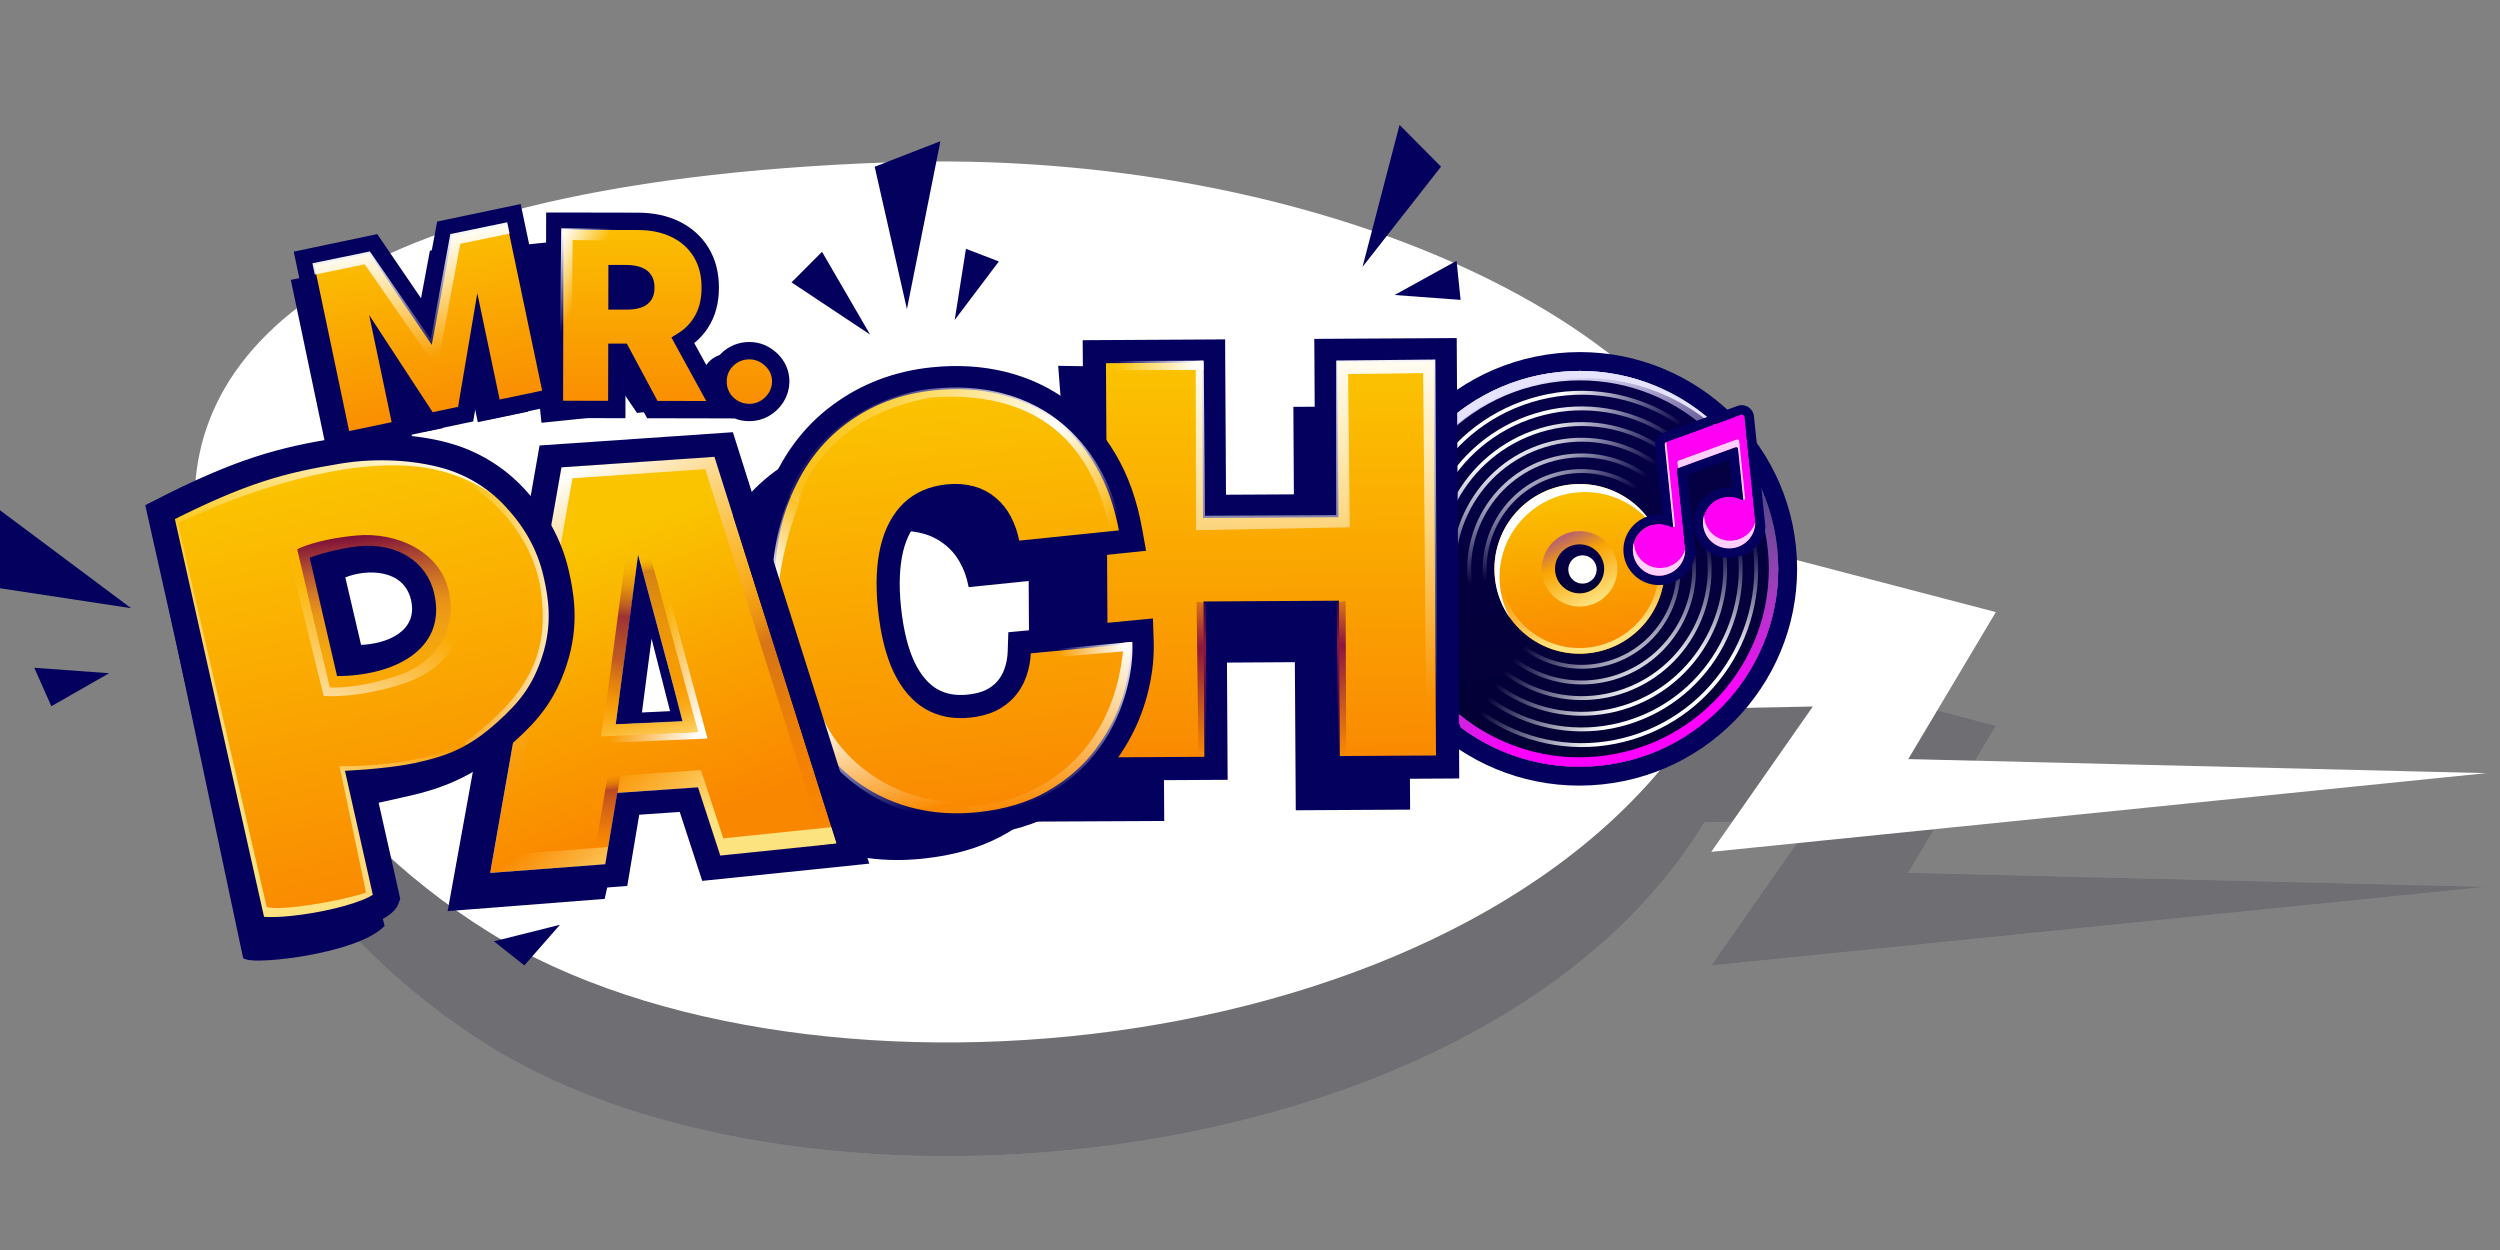 <?xml version="1.0" encoding="UTF-8"?> <svg xmlns="http://www.w3.org/2000/svg" width="200" height="100" viewBox="0 0 200 100" fill="none"><rect x="0" y="0" width="200" height="100" fill="#808080" stroke="none"/><g clip-path="url(#clip0_1523_138807)"><rect width="200" height="100" fill="white" fill-opacity="0.01"></rect><g opacity="0.15"><path fill-rule="evenodd" clip-rule="evenodd" d="M198.892 70.946L152.659 69.822L159.667 58.062L139.307 52.742C136.515 35.62 105.885 20.831 71.052 22.084C23.889 23.779 13.168 39.05 15.992 53.328C17.562 61.27 24.993 74.906 39.18 83.704C64.853 99.624 119.173 94.063 136.349 65.786L145.027 65.616L136.9 77.243L198.892 70.946Z" fill="white"></path><path fill-rule="evenodd" clip-rule="evenodd" d="M198.892 70.946L152.659 69.822L159.667 58.062L139.307 52.742C136.515 35.62 105.885 20.831 71.052 22.084C23.889 23.779 13.168 39.05 15.992 53.328C17.562 61.27 24.993 74.906 39.18 83.704C64.853 99.624 119.173 94.063 136.349 65.786L145.027 65.616L136.9 77.243L198.892 70.946Z" fill="#01001F"></path></g><path fill-rule="evenodd" clip-rule="evenodd" d="M198.892 61.852L152.659 60.727L159.667 48.968L139.307 43.648C136.515 26.526 105.885 11.737 71.052 12.989C23.889 14.685 13.168 29.955 15.992 44.233C17.562 52.175 24.993 65.812 39.18 74.61C64.853 90.531 119.173 84.969 136.349 56.692L145.027 56.522L136.9 68.149L198.892 61.852Z" fill="white"></path><path fill-rule="evenodd" clip-rule="evenodd" d="M143.677 43.722C144.661 53.247 137.709 61.769 128.148 62.756C118.588 63.742 110.039 56.82 109.056 47.295C108.071 37.769 115.024 29.248 124.584 28.26C134.145 27.274 142.693 34.196 143.677 43.722ZM127.994 61.256C136.722 60.355 143.07 52.574 142.171 43.877C141.273 35.18 133.468 28.86 124.739 29.761C116.01 30.662 109.662 38.442 110.561 47.139C111.459 55.836 119.264 62.157 127.994 61.256Z" fill="#04005E"></path><path d="M127.998 61.256C136.727 60.355 143.075 52.575 142.176 43.878C141.277 35.181 133.473 28.86 124.744 29.761C116.015 30.662 109.667 38.443 110.565 47.14C111.464 55.837 119.269 62.157 127.998 61.256Z" fill="url(#paint0_linear_1523_138807)"></path><path d="M127.061 52.257C130.802 51.871 133.522 48.536 133.137 44.809C132.752 41.082 129.407 38.373 125.666 38.76C121.925 39.145 119.204 42.481 119.589 46.208C119.975 49.935 123.32 52.644 127.061 52.257Z" fill="url(#paint1_linear_1523_138807)"></path><path fill-rule="evenodd" clip-rule="evenodd" d="M127.014 51.807C130.506 51.447 133.045 48.335 132.685 44.856C132.326 41.377 129.204 38.849 125.712 39.209C122.221 39.57 119.681 42.682 120.041 46.161C120.401 49.64 123.522 52.168 127.014 51.807ZM127.061 52.257C130.801 51.871 133.522 48.536 133.137 44.809C132.752 41.082 129.407 38.373 125.666 38.76C121.926 39.145 119.204 42.481 119.589 46.208C119.975 49.935 123.32 52.644 127.061 52.257Z" fill="url(#paint2_linear_1523_138807)"></path><path d="M126.677 48.508C127.474 48.427 128.207 48.033 128.713 47.412C129.22 46.791 129.459 45.994 129.378 45.197C129.294 44.401 128.897 43.67 128.274 43.166C127.651 42.661 126.854 42.425 126.057 42.509C125.259 42.59 124.527 42.984 124.021 43.605C123.514 44.225 123.275 45.022 123.356 45.819C123.44 46.615 123.837 47.346 124.459 47.85C125.082 48.354 125.88 48.591 126.677 48.507V48.508Z" fill="url(#paint3_linear_1523_138807)"></path><path fill-rule="evenodd" clip-rule="evenodd" d="M122.544 32.172C115.245 34.393 111.115 42.165 113.318 49.534C115.521 56.902 123.225 61.076 130.524 58.856C137.823 56.637 141.953 48.863 139.75 41.495C137.546 34.126 129.843 29.953 122.544 32.172ZM113.021 49.624C110.768 42.089 114.991 34.142 122.454 31.873C129.917 29.603 137.793 33.87 140.047 41.405C142.3 48.939 138.077 56.886 130.613 59.156C123.151 61.426 115.274 57.159 113.021 49.624Z" fill="url(#paint4_radial_1523_138807)"></path><path fill-rule="evenodd" clip-rule="evenodd" d="M122.544 32.172C115.245 34.393 111.115 42.165 113.318 49.534C115.521 56.902 123.225 61.076 130.524 58.856C137.823 56.637 141.953 48.863 139.75 41.495C137.546 34.126 129.843 29.953 122.544 32.172ZM113.021 49.624C110.768 42.089 114.991 34.142 122.454 31.873C129.917 29.603 137.793 33.87 140.047 41.405C142.3 48.939 138.077 56.886 130.613 59.156C123.151 61.426 115.274 57.159 113.021 49.624Z" fill="url(#paint5_radial_1523_138807)"></path><path fill-rule="evenodd" clip-rule="evenodd" d="M122.903 33.371C116.259 35.392 112.501 42.466 114.506 49.172C116.511 55.878 123.522 59.677 130.166 57.656C136.808 55.637 140.568 48.562 138.562 41.857C136.556 35.151 129.546 31.351 122.903 33.371ZM114.209 49.263C112.154 42.391 116.006 35.141 122.813 33.072C129.619 31.001 136.804 34.895 138.859 41.766C140.914 48.638 137.062 55.887 130.255 57.956C123.448 60.026 116.264 56.134 114.209 49.263Z" fill="url(#paint6_radial_1523_138807)"></path><path fill-rule="evenodd" clip-rule="evenodd" d="M122.903 33.371C116.259 35.392 112.501 42.466 114.506 49.172C116.511 55.878 123.522 59.677 130.166 57.656C136.808 55.637 140.568 48.562 138.562 41.857C136.556 35.151 129.546 31.351 122.903 33.371ZM114.209 49.263C112.154 42.391 116.006 35.141 122.813 33.072C129.619 31.001 136.804 34.895 138.859 41.766C140.914 48.638 137.062 55.887 130.255 57.956C123.448 60.026 116.264 56.134 114.209 49.263Z" fill="url(#paint7_radial_1523_138807)"></path><path fill-rule="evenodd" clip-rule="evenodd" d="M123.261 34.571C117.275 36.392 113.886 42.767 115.694 48.811C117.502 54.854 123.82 58.279 129.807 56.458C135.794 54.637 139.181 48.261 137.374 42.218C135.566 36.175 129.248 32.75 123.261 34.571ZM115.397 48.901C113.54 42.692 117.021 36.141 123.171 34.272C129.323 32.401 135.814 35.918 137.671 42.127C139.528 48.337 136.047 54.886 129.896 56.757C123.746 58.628 117.254 55.11 115.397 48.901Z" fill="url(#paint8_radial_1523_138807)"></path><path fill-rule="evenodd" clip-rule="evenodd" d="M123.261 34.571C117.275 36.392 113.886 42.767 115.694 48.811C117.502 54.854 123.82 58.279 129.807 56.458C135.794 54.637 139.181 48.261 137.374 42.218C135.566 36.175 129.248 32.75 123.261 34.571ZM115.397 48.901C113.54 42.692 117.021 36.141 123.171 34.272C129.323 32.401 135.814 35.918 137.671 42.127C139.528 48.337 136.047 54.886 129.896 56.757C123.746 58.628 117.254 55.11 115.397 48.901Z" fill="url(#paint9_radial_1523_138807)"></path><path fill-rule="evenodd" clip-rule="evenodd" d="M123.62 35.77C118.289 37.392 115.272 43.068 116.882 48.45C118.492 53.831 124.117 56.879 129.448 55.258C134.778 53.637 137.795 47.96 136.186 42.578C134.577 37.197 128.95 34.148 123.62 35.77ZM116.585 48.539C114.926 42.992 118.035 37.141 123.53 35.47C129.025 33.799 134.824 36.941 136.483 42.488C138.142 48.036 135.032 53.887 129.537 55.559C124.043 57.228 118.244 54.086 116.585 48.539Z" fill="url(#paint10_radial_1523_138807)"></path><path fill-rule="evenodd" clip-rule="evenodd" d="M123.62 35.77C118.289 37.392 115.272 43.068 116.882 48.45C118.492 53.831 124.117 56.879 129.448 55.258C134.778 53.637 137.795 47.96 136.186 42.578C134.577 37.197 128.95 34.148 123.62 35.77ZM116.585 48.539C114.926 42.992 118.035 37.141 123.53 35.47C129.025 33.799 134.824 36.941 136.483 42.488C138.142 48.036 135.032 53.887 129.537 55.559C124.043 57.228 118.244 54.086 116.585 48.539Z" fill="url(#paint11_radial_1523_138807)"></path><path fill-rule="evenodd" clip-rule="evenodd" d="M123.979 36.969C119.304 38.391 116.659 43.369 118.07 48.089C119.481 52.807 124.415 55.481 129.089 54.059C133.764 52.638 136.409 47.66 134.998 42.94C133.587 38.221 128.653 35.548 123.979 36.969ZM117.773 48.178C116.312 43.294 119.05 38.141 123.889 36.669C128.727 35.198 133.835 37.965 135.295 42.849C136.755 47.734 134.018 52.888 129.179 54.359C124.34 55.831 119.234 53.063 117.773 48.178Z" fill="url(#paint12_radial_1523_138807)"></path><path fill-rule="evenodd" clip-rule="evenodd" d="M123.979 36.969C119.304 38.391 116.659 43.369 118.07 48.089C119.481 52.807 124.415 55.481 129.089 54.059C133.764 52.638 136.409 47.66 134.998 42.94C133.587 38.221 128.653 35.548 123.979 36.969ZM117.773 48.178C116.312 43.294 119.05 38.141 123.889 36.669C128.727 35.198 133.835 37.965 135.295 42.849C136.755 47.734 134.018 52.888 129.179 54.359C124.34 55.831 119.234 53.063 117.773 48.178Z" fill="url(#paint13_radial_1523_138807)"></path><path fill-rule="evenodd" clip-rule="evenodd" d="M124.337 38.169C120.318 39.391 118.045 43.67 119.257 47.727C120.471 51.784 124.712 54.082 128.731 52.86C132.749 51.638 135.024 47.359 133.81 43.301C132.597 39.245 128.356 36.947 124.337 38.169ZM118.961 47.817C117.698 43.594 120.065 39.141 124.248 37.869C128.43 36.597 132.844 38.989 134.107 43.211C135.37 47.433 133.003 51.888 128.821 53.16C124.638 54.431 120.223 52.039 118.961 47.817Z" fill="url(#paint14_radial_1523_138807)"></path><path fill-rule="evenodd" clip-rule="evenodd" d="M124.337 38.169C120.318 39.391 118.045 43.67 119.257 47.727C120.471 51.784 124.712 54.082 128.731 52.86C132.749 51.638 135.024 47.359 133.81 43.301C132.597 39.245 128.356 36.947 124.337 38.169ZM118.961 47.817C117.698 43.594 120.065 39.141 124.248 37.869C128.43 36.597 132.844 38.989 134.107 43.211C135.37 47.433 133.003 51.888 128.821 53.16C124.638 54.431 120.223 52.039 118.961 47.817Z" fill="url(#paint15_radial_1523_138807)"></path><path d="M126.569 47.457C127.087 47.404 127.563 47.148 127.892 46.745C128.221 46.341 128.377 45.824 128.324 45.306C128.27 44.788 128.012 44.313 127.607 43.985C127.202 43.658 126.684 43.504 126.166 43.558C125.648 43.611 125.172 43.867 124.842 44.27C124.513 44.674 124.358 45.191 124.41 45.709C124.437 45.966 124.514 46.214 124.637 46.441C124.761 46.667 124.927 46.868 125.127 47.03C125.328 47.192 125.558 47.313 125.806 47.387C126.053 47.46 126.312 47.484 126.569 47.457Z" fill="url(#paint16_linear_1523_138807)"></path><path d="M126.716 46.684C126.864 46.669 127.007 46.625 127.138 46.554C127.269 46.484 127.385 46.388 127.479 46.273C127.573 46.158 127.644 46.025 127.686 45.882C127.729 45.74 127.743 45.59 127.728 45.442C127.713 45.294 127.668 45.151 127.597 45.02C127.526 44.889 127.43 44.774 127.315 44.68C127.199 44.587 127.066 44.517 126.924 44.474C126.781 44.432 126.631 44.418 126.483 44.434C126.335 44.449 126.191 44.493 126.06 44.563C125.929 44.634 125.813 44.73 125.719 44.845C125.625 44.96 125.555 45.093 125.512 45.235C125.47 45.378 125.455 45.527 125.471 45.675C125.486 45.823 125.53 45.967 125.601 46.098C125.672 46.228 125.768 46.344 125.884 46.438C126 46.531 126.133 46.601 126.275 46.644C126.418 46.686 126.568 46.7 126.716 46.684Z" fill="white"></path><path d="M120.83 49.49C120.377 48.681 120.094 47.789 120 46.867C119.614 43.13 122.339 39.787 126.088 39.4C127.284 39.275 128.492 39.469 129.589 39.961C130.686 40.454 131.633 41.227 132.335 42.203C131.683 41.042 130.705 40.097 129.522 39.485C128.339 38.873 127.003 38.62 125.678 38.758C121.931 39.145 119.205 42.488 119.592 46.226C119.711 47.403 120.138 48.529 120.83 49.49Z" fill="white"></path><path fill-rule="evenodd" clip-rule="evenodd" d="M127.921 60.506C136.234 59.648 142.28 52.239 141.424 43.955C140.568 35.672 133.135 29.653 124.822 30.511C116.508 31.368 110.462 38.779 111.317 47.062C112.173 55.345 119.607 61.364 127.921 60.506ZM127.998 61.256C136.727 60.355 143.075 52.575 142.176 43.878C141.277 35.181 133.473 28.86 124.744 29.761C116.015 30.662 109.667 38.443 110.565 47.14C111.464 55.837 119.269 62.157 127.998 61.256Z" fill="url(#paint17_linear_1523_138807)"></path><path d="M139.968 37.303C138.361 34.899 136.127 32.979 133.508 31.75C130.89 30.521 127.985 30.03 125.108 30.329C116.378 31.23 110.03 39.011 110.929 47.709C111.166 50.038 111.92 52.284 113.137 54.285C111.709 52.148 110.826 49.695 110.565 47.139C109.667 38.443 116.015 30.662 124.744 29.761C127.735 29.45 130.754 29.993 133.449 31.328C136.143 32.663 138.404 34.735 139.968 37.303Z" fill="#E5E3FF"></path><path d="M139.566 33.373C139.562 33.339 139.551 33.306 139.533 33.276C139.515 33.247 139.49 33.222 139.46 33.204C139.431 33.186 139.398 33.175 139.364 33.171C139.329 33.168 139.295 33.172 139.262 33.184L133.329 35.345C133.282 35.362 133.241 35.395 133.215 35.437C133.188 35.48 133.176 35.53 133.181 35.58L133.855 42.094C133.862 42.157 133.79 42.201 133.735 42.17C133.362 41.968 132.936 41.884 132.514 41.929C131.365 42.047 130.528 43.065 130.645 44.2C130.762 45.336 131.79 46.161 132.94 46.043C134.09 45.925 134.927 44.907 134.81 43.771L134.803 43.711L134.171 37.598C134.168 37.565 134.176 37.532 134.194 37.503C134.212 37.475 134.238 37.453 134.27 37.441L138.844 35.776C138.866 35.768 138.889 35.765 138.912 35.767C138.935 35.77 138.957 35.777 138.976 35.789C138.996 35.802 139.012 35.818 139.024 35.838C139.036 35.857 139.044 35.879 139.046 35.902L139.461 39.911C139.468 39.975 139.398 40.018 139.341 39.988C138.968 39.786 138.543 39.702 138.122 39.746C136.971 39.865 136.135 40.882 136.252 42.018C136.37 43.154 137.397 43.979 138.547 43.861C139.697 43.742 140.534 42.725 140.416 41.589L140.413 41.561C140.412 41.55 140.411 41.54 140.409 41.53H140.41L139.566 33.373Z" fill="#FF00F5"></path><path fill-rule="evenodd" clip-rule="evenodd" d="M134.799 43.711H134.798L134.806 43.77L134.811 43.829C134.893 44.941 134.065 45.925 132.935 46.042C131.786 46.16 130.758 45.336 130.64 44.2C130.523 43.064 131.361 42.047 132.51 41.928C132.932 41.884 133.357 41.968 133.731 42.169C133.786 42.199 133.857 42.156 133.85 42.093L133.176 35.58C133.171 35.529 133.183 35.479 133.21 35.436C133.236 35.394 133.277 35.361 133.324 35.344L139.258 33.182C139.396 33.132 139.546 33.225 139.562 33.371L140.405 41.528H140.404C140.406 41.539 140.408 41.549 140.408 41.56L140.412 41.587L140.417 41.647C140.5 42.759 139.671 43.743 138.541 43.859C137.391 43.978 136.364 43.153 136.247 42.017C136.129 40.881 136.967 39.864 138.117 39.745C138.305 39.726 138.494 39.732 138.681 39.763L138.714 39.767C138.932 39.808 139.142 39.882 139.337 39.987C139.393 40.017 139.463 39.974 139.456 39.911L139.042 35.902C139.04 35.879 139.032 35.856 139.02 35.837C139.008 35.817 138.991 35.801 138.972 35.789C138.952 35.776 138.93 35.769 138.907 35.766C138.884 35.764 138.861 35.767 138.839 35.774L134.265 37.44C134.233 37.452 134.206 37.474 134.189 37.502C134.171 37.531 134.163 37.564 134.166 37.598L134.799 43.711ZM138.601 38.992L138.368 36.748L134.967 37.987L135.629 44.383C135.443 45.635 134.333 46.655 133.012 46.792C131.453 46.953 130.049 45.834 129.888 44.277C129.727 42.721 130.873 41.338 132.432 41.177C132.623 41.158 132.811 41.158 132.994 41.175L132.424 35.657C132.402 35.439 132.453 35.221 132.569 35.036C132.685 34.851 132.859 34.71 133.064 34.635L138.999 32.475C139.139 32.423 139.289 32.405 139.438 32.42C139.587 32.435 139.73 32.484 139.857 32.563C139.984 32.642 140.091 32.749 140.17 32.876C140.25 33.003 140.299 33.146 140.315 33.294L141.236 42.2C141.049 43.452 139.939 44.473 138.62 44.609C137.059 44.77 135.655 43.651 135.494 42.095C135.333 40.538 136.479 39.156 138.039 38.995C138.229 38.976 138.417 38.975 138.601 38.992Z" fill="#04005E"></path><path d="M133.307 35.354C133.265 35.374 133.23 35.407 133.207 35.447C133.184 35.488 133.174 35.535 133.179 35.582L133.857 42.142L133.884 42.156C133.939 42.187 134.009 42.142 134.003 42.08L133.307 35.354ZM130.723 43.394C130.644 43.648 130.615 43.921 130.644 44.2C130.762 45.336 131.79 46.162 132.939 46.043C134.024 45.931 134.831 45.019 134.82 43.962C134.699 44.355 134.464 44.704 134.145 44.965C133.826 45.226 133.438 45.387 133.028 45.428C131.878 45.547 130.851 44.721 130.734 43.585C130.727 43.521 130.723 43.458 130.723 43.394ZM134.245 37.447L138.844 35.775C138.866 35.767 138.889 35.764 138.912 35.767C138.935 35.769 138.957 35.777 138.976 35.789C138.996 35.801 139.012 35.818 139.025 35.837C139.037 35.856 139.045 35.879 139.047 35.901L139.466 39.957L139.493 39.972C139.548 40.002 139.619 39.958 139.612 39.895L139.135 35.286C139.133 35.263 139.125 35.241 139.113 35.222C139.101 35.202 139.084 35.186 139.065 35.174C139.045 35.161 139.023 35.154 139 35.151C138.977 35.149 138.954 35.152 138.932 35.16L134.298 36.845C134.266 36.856 134.239 36.878 134.221 36.907C134.203 36.935 134.195 36.969 134.198 37.002L134.245 37.447ZM136.327 41.211C136.328 41.275 136.331 41.338 136.338 41.402C136.455 42.538 137.483 43.363 138.632 43.244C139.042 43.203 139.431 43.043 139.749 42.782C140.068 42.522 140.303 42.173 140.424 41.78C140.426 42.298 140.234 42.798 139.887 43.183C139.539 43.568 139.06 43.809 138.544 43.86C137.394 43.978 136.367 43.154 136.25 42.018C136.221 41.738 136.25 41.464 136.327 41.211Z" fill="#FFD0FE"></path><path d="M82.406 65.73L82.214 32.669L91.362 32.616L91.436 45.709L103.545 45.64L103.47 32.547L112.618 32.494L112.809 64.77L103.662 64.822L103.588 52.973L93.063 53.041L93.138 65.678L82.406 65.73Z" fill="#04005E"></path><path d="M86.608 45.974L77.541 46.91C77.398 46.164 77.157 45.498 76.815 44.913C76.494 44.339 76.055 43.839 75.526 43.447C74.986 43.034 74.362 42.742 73.699 42.592C72.998 42.414 72.219 42.37 71.362 42.458C69.861 42.613 68.629 43.11 67.665 43.95C66.712 44.787 66.037 45.917 65.643 47.339C65.259 48.76 65.166 50.429 65.364 52.343C65.573 54.368 66.016 56.035 66.693 57.346C67.38 58.645 68.273 59.587 69.373 60.169C70.472 60.742 71.745 60.953 73.192 60.804C74.017 60.719 74.746 60.539 75.379 60.268C75.98 60.006 76.525 59.634 76.988 59.171C77.429 58.724 77.777 58.195 78.013 57.614C78.272 56.982 78.416 56.31 78.442 55.628L87.516 54.757C87.553 56.167 87.308 57.633 86.784 59.156C86.258 60.668 85.436 62.101 84.32 63.457C83.213 64.8 81.787 65.937 80.042 66.867C78.297 67.798 76.218 68.387 73.806 68.636C70.784 68.948 68.005 68.577 65.47 67.523C62.945 66.467 60.856 64.747 59.201 62.361C57.557 59.975 56.546 56.953 56.168 53.293C55.788 49.612 56.175 46.44 57.33 43.776C58.483 41.101 60.193 38.993 62.461 37.454C64.727 35.904 67.339 34.977 70.297 34.671C72.376 34.456 74.319 34.544 76.125 34.934C77.931 35.324 79.549 36.001 80.981 36.962C82.412 37.913 83.612 39.144 84.579 40.653C85.548 42.163 86.225 43.937 86.608 45.974Z" fill="#04005E"></path><path d="M86.608 45.974L77.541 46.91C77.398 46.164 77.157 45.498 76.815 44.913C76.494 44.339 76.055 43.839 75.526 43.447C74.986 43.034 74.362 42.742 73.699 42.592C72.998 42.414 72.219 42.37 71.362 42.458C69.861 42.613 68.629 43.11 67.665 43.95C66.712 44.787 66.037 45.917 65.643 47.339C65.259 48.76 65.166 50.429 65.364 52.343C65.573 54.368 66.016 56.035 66.693 57.346C67.38 58.645 68.273 59.587 69.373 60.169C70.472 60.742 71.745 60.953 73.192 60.804C74.017 60.719 74.746 60.539 75.379 60.268C75.98 60.006 76.525 59.634 76.988 59.171C77.429 58.724 77.777 58.195 78.013 57.614C78.271 56.982 78.416 56.31 78.442 55.628L87.516 54.757C87.553 56.167 87.308 57.633 86.784 59.156C86.258 60.668 85.436 62.101 84.32 63.457C83.213 64.8 81.787 65.937 80.042 66.867C78.297 67.798 76.218 68.387 73.806 68.636C70.784 68.948 68.005 68.577 65.47 67.523C62.945 66.467 60.856 64.747 59.201 62.361C57.557 59.975 56.546 56.953 56.168 53.293C55.788 49.612 56.175 46.44 57.33 43.776C58.483 41.101 60.193 38.993 62.461 37.454C64.727 35.904 67.339 34.977 70.297 34.671C72.376 34.456 74.319 34.544 76.125 34.934C77.931 35.324 79.549 36.001 80.981 36.962C82.412 37.913 83.612 39.144 84.579 40.653C85.548 42.163 86.225 43.937 86.608 45.974Z" stroke="#04005E" stroke-width="0.116"></path><path d="M87.734 60.735L87.738 61.519L88.522 61.515L96.496 61.469L97.281 61.465L97.276 60.68L97.209 49.037L106.195 48.985L106.262 60.629L106.267 61.413L107.052 61.409L115.024 61.363L115.809 61.358L115.806 60.574L115.623 28.759L115.618 27.975L114.834 27.98L106.86 28.025L106.074 28.03L106.08 28.814L106.146 40.458L97.161 40.508L97.093 28.866L97.09 28.081L96.304 28.086L88.331 28.131L87.546 28.136L87.551 28.92L87.734 60.735Z" fill="url(#paint18_linear_1523_138807)" stroke="#04005E" stroke-width="1.85"></path><path d="M89.758 43.334L90.6 43.247L90.45 42.414C90.067 40.295 89.407 38.422 88.455 36.809C87.51 35.206 86.336 33.882 84.932 32.849C83.532 31.809 81.955 31.074 80.209 30.643C78.462 30.212 76.599 30.103 74.627 30.306C71.803 30.598 69.295 31.55 67.125 33.17C64.94 34.788 63.317 37.008 62.244 39.796C61.161 42.597 60.836 45.899 61.226 49.675C61.614 53.427 62.592 56.586 64.192 59.118L64.193 59.12C65.794 61.633 67.823 63.484 70.284 64.634L70.285 64.635C72.744 65.779 75.424 66.195 78.304 65.897C80.587 65.661 82.587 65.064 84.282 64.083C85.947 63.12 87.319 61.927 88.385 60.499C89.44 59.086 90.218 57.579 90.711 55.98V55.977C91.198 54.386 91.421 52.834 91.371 51.326L91.343 50.492L90.512 50.571L82.251 51.359L81.564 51.424L81.541 52.113C81.529 52.705 81.42 53.292 81.219 53.849L81.218 53.852V53.854C81.047 54.331 80.787 54.771 80.45 55.15C80.126 55.511 79.727 55.811 79.242 56.046C78.762 56.268 78.188 56.421 77.51 56.49C76.335 56.611 75.344 56.41 74.501 55.923C73.656 55.426 72.929 54.608 72.343 53.409C71.765 52.196 71.362 50.618 71.158 48.65C70.966 46.792 71.038 45.217 71.348 43.906C71.667 42.601 72.208 41.62 72.939 40.914C73.667 40.221 74.613 39.795 75.831 39.67C76.529 39.599 77.136 39.648 77.665 39.8L77.67 39.801L77.676 39.803C78.18 39.934 78.647 40.178 79.044 40.515L79.051 40.521L79.057 40.527C79.456 40.852 79.786 41.26 80.047 41.762L80.05 41.766L80.052 41.771C80.325 42.278 80.527 42.867 80.652 43.545L80.782 44.26L81.504 44.185L89.758 43.334Z" fill="url(#paint19_linear_1523_138807)" stroke="#04005E" stroke-width="1.85"></path><path d="M64.925 56.826C65.482 59.487 69.611 64.851 76.828 64.851" stroke="url(#paint20_linear_1523_138807)" stroke-width="1.388"></path><path d="M74.88 31.068C85.437 30.177 89.281 38.435 89.673 42.55L88.844 42.636C87.083 33.702 81.117 31.311 74.511 31.796C67.035 33.12 64.399 37.948 63.797 40.244L63.094 39.627C65.583 33.181 71.99 31.252 74.88 31.068Z" fill="url(#paint21_linear_1523_138807)"></path><path d="M90.585 51.354L89.905 51.421C89.153 61.796 81.146 64.488 77.499 64.503L77.571 65.185C87.961 64.586 90.807 55.758 90.585 51.354Z" fill="url(#paint22_linear_1523_138807)"></path><path d="M82.203 52.132L90.589 51.349L89.845 52.109L82.268 52.766L82.202 52.132H82.203Z" fill="url(#paint23_linear_1523_138807)"></path><path d="M66.179 35.122C62.929 38.02 61.907 43.398 61.803 45.724L62.264 46.859C63.16 40.262 65.584 36.678 66.684 35.711L66.179 35.122Z" fill="url(#paint24_linear_1523_138807)"></path><path d="M84.655 29.265L87.124 29.305L87.236 33.729L84.945 33.029L84.655 29.265Z" fill="#04005E"></path><path fill-rule="evenodd" clip-rule="evenodd" d="M39.217 69.836L44.92 37.386L57.158 36.547L66.936 67.486L57.626 68.446L55.843 62.984L49.381 63.433L48.423 69.141L39.218 69.836H39.217ZM49.26 57.951L54.641 57.725L51.052 44.375L49.26 57.951Z" fill="url(#paint25_linear_1523_138807)"></path><path fill-rule="evenodd" clip-rule="evenodd" d="M47.422 59.471L50.139 39.584L51.331 39.536L56.6 59.082L47.422 59.471ZM55.834 58.556L50.742 39.662L48.115 58.882L55.834 58.555V58.556Z" fill="url(#paint26_linear_1523_138807)"></path><path fill-rule="evenodd" clip-rule="evenodd" d="M65.915 67.616L57.383 40.593L58.326 40.225L66.857 67.248L65.915 67.616Z" fill="url(#paint27_linear_1523_138807)" fill-opacity="0.3"></path><path fill-rule="evenodd" clip-rule="evenodd" d="M48.304 57.75L50.104 44.191L51.059 44.426L49.258 57.985L48.304 57.75Z" fill="url(#paint28_linear_1523_138807)"></path><path fill-rule="evenodd" clip-rule="evenodd" d="M54.58 57.592L50.967 44.259L51.945 44.166L55.558 57.499L54.58 57.592Z" fill="url(#paint29_linear_1523_138807)" fill-opacity="0.3"></path><path fill-rule="evenodd" clip-rule="evenodd" d="M49.641 62.051L48.442 69.173L47.441 69.016L48.64 61.894L49.641 62.051Z" fill="url(#paint30_linear_1523_138807)" fill-opacity="0.5"></path><path d="M39.461 68.456L39.219 69.835L48.424 69.14L48.656 67.763L39.461 68.456Z" fill="url(#paint31_linear_1523_138807)"></path><path d="M49.384 63.432L55.841 62.983L57.625 68.445L66.935 67.485L66.52 66.173L57.861 67.067L56.077 61.605L49.615 62.054L49.384 63.432Z" fill="url(#paint32_linear_1523_138807)"></path><path fill-rule="evenodd" clip-rule="evenodd" d="M55.843 62.984L57.626 68.446L66.936 67.486L57.158 36.547L44.92 37.386L39.218 69.836L48.422 69.141L49.381 63.433L55.843 62.984ZM47.541 68.273L48.501 62.56L56.575 61.999L58.348 67.433L65.633 66.682L56.419 37.531L45.794 38.26L40.425 68.809L47.541 68.271V68.273Z" fill="url(#paint33_linear_1523_138807)"></path><path fill-rule="evenodd" clip-rule="evenodd" d="M36.797 71.888L43.166 35.637L58.631 34.577L69.54 69.092L56.179 70.47L54.378 64.953L51.139 65.178L50.18 70.876L36.797 71.888ZM49.377 63.433L55.839 62.984L57.622 68.446L66.933 67.484L62.043 52.016L57.154 36.546L44.915 37.386L39.214 69.834L48.419 69.139L49.377 63.433ZM54.635 57.725L51.047 44.375L49.255 57.95L54.635 57.725ZM51.558 55.99L52.084 55.968L51.733 54.661L51.558 55.99Z" fill="#04005E"></path><path fill-rule="evenodd" clip-rule="evenodd" d="M51.355 56.999L53.605 56.892L52.126 51.096L51.355 56.999Z" fill="white"></path><path fill-rule="evenodd" clip-rule="evenodd" d="M54.255 52.508L55.848 58.558L48.086 58.914L48.637 55.083L49.641 55.22L49.251 57.929L54.58 57.684L53.271 52.713L54.255 52.508Z" fill="url(#paint34_linear_1523_138807)"></path><path d="M43.411 33.599L43.421 33.697L43.519 33.687L47.309 33.296L47.408 33.286L47.398 33.188L46.937 28.728L48.093 28.609L50.983 32.864L51.017 32.913L51.074 32.907L55.193 32.482L55.358 32.465L55.264 32.329L51.955 27.558C52.593 27.162 53.112 26.6 53.456 25.933C53.841 25.188 53.979 24.311 53.876 23.308C53.772 22.313 53.464 21.477 52.947 20.804C52.43 20.132 51.754 19.646 50.922 19.347C50.09 19.048 49.148 18.955 48.1 19.063L42.072 19.685L41.974 19.695L41.984 19.793L43.411 33.599ZM47.855 25.493L46.616 25.621L46.29 22.472L47.529 22.345C47.967 22.299 48.34 22.321 48.651 22.406H48.653C48.94 22.471 49.198 22.627 49.388 22.852L49.39 22.852C49.571 23.063 49.686 23.354 49.725 23.736C49.764 24.113 49.711 24.417 49.577 24.655C49.445 24.895 49.236 25.085 48.946 25.222C48.656 25.357 48.292 25.447 47.855 25.493ZM56.983 31.935L56.984 31.936L60.079 31.209C60.24 30.887 60.303 30.54 60.27 30.171V30.169C60.209 29.63 59.954 29.188 59.51 28.849C59.072 28.509 58.588 28.364 58.061 28.419C57.797 28.442 57.54 28.518 57.306 28.641C57.071 28.765 56.864 28.934 56.696 29.139C56.525 29.336 56.398 29.566 56.322 29.815C56.246 30.064 56.224 30.326 56.256 30.584C56.309 31.136 56.552 31.588 56.983 31.935ZM23.498 22.461L23.402 22.48L23.422 22.576L26.255 36.067L26.275 36.163L26.372 36.142L29.978 35.386L30.074 35.366L30.053 35.27L28.454 27.657L32.982 34.582L33.019 34.638L33.084 34.624L35.259 34.168L35.324 34.155L35.335 34.089L36.706 25.979L38.293 33.542L38.314 33.638L38.41 33.617L42.016 32.861L42.112 32.841L42.092 32.745L39.259 19.255L39.239 19.159L39.143 19.179L34.555 20.141L34.491 20.154L34.48 20.219L32.94 28.458L32.91 28.464L28.186 21.539L28.15 21.484L28.086 21.498L23.498 22.461Z" fill="#04005E" stroke="#04005E" stroke-width="0.231"></path><path d="M44.354 32.163V32.751L44.942 32.752L48.753 32.76H49.342L49.343 32.173L49.352 28.18H49.73L52.02 32.457L52.186 32.766L52.537 32.767L56.678 32.775L57.674 32.778L57.195 31.905L54.637 27.24C55.202 26.887 55.683 26.416 56.047 25.859C56.572 25.063 56.819 24.108 56.82 23.024C56.823 21.952 56.587 20.995 56.087 20.18C55.593 19.374 54.898 18.758 54.021 18.334C53.146 17.912 52.145 17.71 51.032 17.707L44.972 17.695L44.384 17.695L44.383 18.283L44.354 32.163ZM50.114 24.076L49.359 24.076L49.364 21.89L50.118 21.891C50.517 21.892 50.822 21.947 51.051 22.037L51.056 22.039L51.061 22.04C51.278 22.121 51.415 22.234 51.507 22.371L51.51 22.377L51.514 22.382C51.599 22.505 51.668 22.7 51.666 23.014C51.666 23.323 51.598 23.512 51.514 23.629L51.512 23.631L51.51 23.635C51.421 23.762 51.285 23.872 51.066 23.948C50.829 24.029 50.517 24.077 50.114 24.076ZM58.172 32.276L58.175 32.279L58.177 32.281C58.41 32.512 58.687 32.694 58.991 32.818C59.295 32.941 59.621 33.002 59.949 32.999C60.382 33.002 60.809 32.889 61.184 32.671L61.187 32.669L61.19 32.668C61.555 32.452 61.863 32.152 62.088 31.793C62.33 31.41 62.455 30.984 62.461 30.526V30.513C62.457 29.832 62.19 29.241 61.693 28.769C61.206 28.304 60.621 28.057 59.958 28.055C59.63 28.05 59.304 28.111 59 28.233C58.695 28.355 58.418 28.536 58.184 28.765L58.183 28.766L58.181 28.767C57.944 28.99 57.757 29.26 57.63 29.56C57.503 29.86 57.44 30.183 57.445 30.508C57.438 30.837 57.499 31.164 57.624 31.468C57.749 31.772 57.936 32.047 58.172 32.276Z" fill="url(#paint35_linear_1523_138807)" stroke="#04005E" stroke-width="1.388"></path><path d="M24.897 20.547L24.321 20.668L24.442 21.244L27.275 34.733L27.395 35.309L27.972 35.188L31.578 34.432L32.154 34.311L32.033 33.735L30.97 28.672L34.072 33.416L34.291 33.753L34.685 33.67L36.859 33.214L37.252 33.132L37.318 32.736L38.258 27.18L39.314 32.208L39.434 32.784L40.011 32.663L43.616 31.907L44.193 31.786L44.072 31.21L41.239 17.72L41.118 17.145L40.542 17.266L35.954 18.228L35.569 18.308L35.497 18.696L34.168 25.807L30.091 19.829L29.87 19.504L29.484 19.585L24.897 20.547Z" fill="url(#paint36_linear_1523_138807)" stroke="#04005E" stroke-width="1.388" stroke-miterlimit="16"></path><path d="M25.088 21.517L29.383 20.63L34.712 28.309L36.425 19.115L40.672 18.234" stroke="url(#paint37_linear_1523_138807)" stroke-width="0.925"></path><path d="M45.196 31.956L45.358 18.734L51.478 18.792" stroke="url(#paint38_linear_1523_138807)" stroke-width="0.925"></path><path d="M109.002 21.35L115.28 13.333L111.965 9.99L109.002 21.349V21.35ZM111.565 23.6L116.848 23.991L116.525 20.866L111.565 23.6ZM8.729 53.858L2.743 53.423L4.109 56.499L8.729 53.858ZM10.488 48.656L-1 40.073L-0.283 47.018L10.488 48.656ZM41.946 77.232L44.8 73.981L39.514 75.305L41.946 77.232ZM79.908 20.916L76.376 25.599L77.275 19.903L79.908 20.916ZM75.233 11.296L72.553 24.731L69.975 13.339L75.233 11.296ZM65.762 20.145L69.609 26.766L63.322 22.59L65.762 20.145Z" fill="#04005E"></path><path d="M26.233 43.037L27.047 42.825C27.621 42.666 28.221 42.623 28.812 42.698C29.402 42.773 29.972 42.965 30.488 43.262C31.004 43.559 31.455 43.956 31.816 44.429C32.177 44.902 32.441 45.443 32.591 46.018C32.741 46.594 32.775 47.194 32.691 47.783C32.608 48.372 32.407 48.939 32.103 49.45C31.798 49.961 31.394 50.407 30.916 50.76C30.437 51.114 29.893 51.369 29.314 51.511L28.5 51.723L26.233 43.037Z" fill="white"></path><path d="M35.882 72.826L38.162 60.223L40.13 59.547L38.187 70.855L48.648 70.405L48.327 71.857L35.882 72.826Z" fill="#04005E" stroke="#04005E" stroke-width="0.116"></path><path d="M95.679 42.417L95.658 29.804L95.66 28.868L96.299 28.851L96.398 41.258L106.894 41.21L106.898 28.841L114.828 28.763L114.995 59.492L114.117 59.583L113.855 29.849L107.848 29.927L107.98 42.182L95.679 42.417Z" fill="url(#paint39_linear_1523_138807)"></path><path d="M88.39 29.618L96.275 29.593L96.248 28.855L88.314 28.887L88.39 29.618Z" fill="url(#paint40_linear_1523_138807)"></path><path d="M95.727 48.13L95.879 60.581L96.514 60.516L96.469 48.253L95.727 48.13Z" fill="url(#paint41_linear_1523_138807)"></path><path d="M106.926 48.194L107.062 60.509L107.696 60.443L107.651 48.081L106.926 48.194Z" fill="url(#paint42_linear_1523_138807)"></path><path d="M117.286 59.752L116.749 57.885L115.595 59.708L117.286 59.752ZM19.892 74.799L13.211 45.075L26.065 42.19C28.275 41.693 30.307 41.695 32.16 42.193C34.013 42.692 35.578 43.627 36.852 44.997C38.128 46.368 39.002 48.108 39.477 50.217C39.956 52.345 39.895 54.295 39.295 56.066C38.705 57.835 37.651 59.332 36.134 60.557C34.627 61.779 32.74 62.645 30.471 63.155L25.993 64.16L27.976 72.984L19.892 74.799ZM24.584 57.889L27.433 57.249C28.383 57.036 29.156 56.69 29.75 56.211C30.353 55.719 30.764 55.124 30.984 54.424C31.213 53.722 31.233 52.951 31.043 52.109C30.852 51.258 30.505 50.574 30.002 50.056C29.506 49.527 28.883 49.179 28.133 49.012C27.39 48.834 26.544 48.851 25.594 49.063L22.744 49.703L24.584 57.889Z" fill="#04005E"></path><path d="M19.892 74.799L13.211 45.075L26.065 42.19C28.275 41.693 30.307 41.695 32.16 42.193C34.013 42.692 35.578 43.627 36.852 44.997C38.128 46.368 39.002 48.108 39.477 50.217C39.956 52.345 39.895 54.295 39.295 56.066C38.705 57.835 37.651 59.332 36.134 60.557C34.627 61.779 32.74 62.645 30.471 63.155L25.993 64.16L27.976 72.984L19.892 74.799ZM24.584 57.889L27.433 57.249C28.383 57.036 29.156 56.69 29.75 56.211C30.353 55.719 30.764 55.124 30.984 54.424C31.213 53.722 31.233 52.951 31.043 52.109C30.852 51.258 30.505 50.574 30.002 50.056C29.506 49.527 28.883 49.179 28.133 49.012C27.39 48.834 26.544 48.851 25.594 49.063L22.744 49.703L24.584 57.889Z" stroke="#04005E" stroke-width="0.105"></path><path d="M27.998 64.412L32.776 63.339C35.36 62.759 37.525 61.779 39.262 60.393C41.009 59.002 42.232 57.304 42.922 55.297C43.623 53.285 43.698 51.081 43.161 48.692C42.63 46.325 41.635 44.362 40.169 42.816C38.707 41.271 36.908 40.222 34.781 39.667C32.653 39.112 30.325 39.124 27.804 39.69L12.989 43.404L12.728 43.463L12.788 43.723L19.729 76.435C20.744 76.831 28.216 75.985 30.417 73.974L27.998 64.412Z" fill="#04005E" stroke="#04005E" stroke-width="0.631"></path><path d="M30.748 71.885L28.672 62.653C28.672 62.653 31.132 62.317 33.015 61.919C35.892 61.311 37.949 60.521 40.306 58.419C42.255 56.679 43.32 55.419 44.143 52.941C44.966 50.459 44.902 48.749 44.34 46.248C43.783 43.772 42.655 41.531 41.122 39.883C39.593 38.24 37.535 37.017 35.325 36.422C33.11 35.826 30.264 35.543 27.086 36.066C22.614 36.801 19.201 37.538 12.674 40.975L12.83 41.67L20.261 74.24L20.417 74.935L21.113 74.779L30.208 72.737L30.904 72.581L30.748 71.885Z" fill="url(#paint43_linear_1523_138807)"></path><path fill-rule="evenodd" clip-rule="evenodd" d="M14.239 41.87C17.665 40.148 26.188 36.791 32.778 37.272C33.694 37.338 34.566 37.489 35.389 37.709C40.481 39.074 43.714 43.117 44.302 46.612C44.723 40.75 38.583 34.116 28.622 35.487C19.263 36.776 16.839 38.202 13.238 40.323L12.526 40.741L14.239 41.87Z" fill="url(#paint44_linear_1523_138807)"></path><path d="M44.303 46.612C43.714 43.117 40.481 39.074 35.389 37.709C38.751 38.887 42.619 42.523 43.278 47.308C43.96 52.258 42.311 55.598 37.214 59.365L37.794 60.505C37.794 60.505 44.35 55.476 44.599 49.636C44.685 47.633 44.373 47.327 44.303 46.612Z" fill="url(#paint45_linear_1523_138807)"></path><path d="M14.239 41.87L12.526 40.74L20.281 74.86L30.882 72.596L28.433 62.767L27.165 61.301L29.281 71.403C27.449 72.044 22.549 72.909 21.338 72.564L14.239 41.87Z" fill="url(#paint46_radial_1523_138807)"></path><path d="M37.794 60.504L37.215 59.365C35.785 60.271 32.367 61.301 27.165 61.301L28.433 62.767L37.794 60.504Z" fill="url(#paint47_radial_1523_138807)"></path><path d="M30.948 71.858L28.872 62.624C28.872 62.624 31.461 62.463 33.345 62.066C36.221 61.458 38.074 60.685 40.431 58.583C42.38 56.844 43.519 55.372 44.341 52.894C45.342 49.879 44.843 47.447 44.501 45.921C43.944 43.444 42.727 41.463 41.193 39.815C39.672 38.169 37.714 36.989 35.548 36.413C33.334 35.817 30.264 35.542 27.087 36.065C22.615 36.8 19.349 37.616 12.805 40.969L20.263 74.239C22.26 74.91 30.46 73.38 30.948 71.858Z" stroke="#04005E" stroke-width="2.07"></path><path fill-rule="evenodd" clip-rule="evenodd" d="M28.425 42.794L23.763 44.009L26.388 54.994C26.773 54.994 28.509 55.123 31.762 54.064C35.015 53.005 36.581 50.192 35.881 47.218C35.182 44.243 31.401 42.094 28.425 42.794ZM22.844 43.34L25.894 55.669C25.894 55.669 28.35 55.937 32.135 54.736C35.919 53.535 37.67 50.649 36.791 46.915C35.912 43.18 31.816 40.755 28.079 41.634L22.844 43.34Z" fill="url(#paint48_linear_1523_138807)"></path><path fill-rule="evenodd" clip-rule="evenodd" d="M28.785 44.222L25.477 44.999L27.431 53.301L30.739 52.524C31.285 52.396 31.8 52.162 32.255 51.834C32.709 51.507 33.095 51.094 33.39 50.618C33.685 50.142 33.883 49.612 33.974 49.059C34.064 48.507 34.044 47.942 33.916 47.397C33.788 46.851 33.553 46.337 33.226 45.882C32.899 45.428 32.485 45.042 32.008 44.747C31.532 44.452 31.002 44.254 30.449 44.164C29.896 44.074 29.331 44.093 28.785 44.222ZM23.775 43.946L26.378 55.003C27.346 54.914 28.995 54.998 32.015 53.957C35.036 52.916 36.601 50.257 35.882 47.204C35.165 44.151 31.778 42.519 28.461 42.844C25.145 43.17 23.775 43.946 23.775 43.946Z" fill="url(#paint49_linear_1523_138807)"></path><path d="M24.774 44.617C25.893 44.181 27.682 43.8 28.701 43.7C31.689 43.407 34.127 44.87 34.73 47.458C35.802 52.039 31.381 54.085 26.964 54.085L24.774 44.617Z" fill="#04005E"></path><path d="M27.625 46.192C29.348 45.503 32.299 45.503 32.881 47.99C33.479 50.55 30.867 51.518 28.886 51.59L27.625 46.192Z" fill="white"></path></g><defs><linearGradient id="paint0_linear_1523_138807" x1="124.744" y1="29.761" x2="127.994" y2="61.257" gradientUnits="userSpaceOnUse"><stop stop-color="#05004A"></stop><stop offset="1" stop-color="#030033"></stop></linearGradient><linearGradient id="paint1_linear_1523_138807" x1="125.666" y1="38.76" x2="127.059" y2="52.257" gradientUnits="userSpaceOnUse"><stop stop-color="#FAC400"></stop><stop offset="0.495" stop-color="#FAA500"></stop><stop offset="1" stop-color="#FA8700"></stop></linearGradient><linearGradient id="paint2_linear_1523_138807" x1="124.228" y1="39.2" x2="127.253" y2="50.941" gradientUnits="userSpaceOnUse"><stop offset="0.583" stop-color="#FDE280" stop-opacity="0"></stop><stop offset="1" stop-color="#FDE280"></stop></linearGradient><linearGradient id="paint3_linear_1523_138807" x1="123.796" y1="41.731" x2="127.162" y2="48.464" gradientUnits="userSpaceOnUse"><stop stop-color="#832CC8"></stop><stop offset="0.482" stop-color="#FAA501"></stop><stop offset="1" stop-color="#FEE280"></stop></linearGradient><radialGradient id="paint4_radial_1523_138807" cx="0" cy="0" r="1" gradientUnits="userSpaceOnUse" gradientTransform="translate(136.873 61.91) rotate(-121.939) scale(39.564 47.858)"><stop offset="0.222" stop-color="white"></stop><stop offset="0.447" stop-color="white" stop-opacity="0"></stop></radialGradient><radialGradient id="paint5_radial_1523_138807" cx="0" cy="0" r="1" gradientUnits="userSpaceOnUse" gradientTransform="translate(115.943 28.336) rotate(58.917) scale(40.167 48.589)"><stop offset="0.222" stop-color="white"></stop><stop offset="0.447" stop-color="white" stop-opacity="0"></stop></radialGradient><radialGradient id="paint6_radial_1523_138807" cx="0" cy="0" r="1" gradientUnits="userSpaceOnUse" gradientTransform="translate(136.873 61.91) rotate(-121.939) scale(39.564 47.858)"><stop offset="0.222" stop-color="white"></stop><stop offset="0.447" stop-color="white" stop-opacity="0"></stop></radialGradient><radialGradient id="paint7_radial_1523_138807" cx="0" cy="0" r="1" gradientUnits="userSpaceOnUse" gradientTransform="translate(115.943 28.336) rotate(58.917) scale(40.167 48.589)"><stop offset="0.222" stop-color="white"></stop><stop offset="0.447" stop-color="white" stop-opacity="0"></stop></radialGradient><radialGradient id="paint8_radial_1523_138807" cx="0" cy="0" r="1" gradientUnits="userSpaceOnUse" gradientTransform="translate(136.873 61.91) rotate(-121.939) scale(39.564 47.858)"><stop offset="0.222" stop-color="white"></stop><stop offset="0.447" stop-color="white" stop-opacity="0"></stop></radialGradient><radialGradient id="paint9_radial_1523_138807" cx="0" cy="0" r="1" gradientUnits="userSpaceOnUse" gradientTransform="translate(115.943 28.337) rotate(58.917) scale(40.167 48.589)"><stop offset="0.222" stop-color="white"></stop><stop offset="0.447" stop-color="white" stop-opacity="0"></stop></radialGradient><radialGradient id="paint10_radial_1523_138807" cx="0" cy="0" r="1" gradientUnits="userSpaceOnUse" gradientTransform="translate(136.873 61.91) rotate(-121.939) scale(39.564 47.858)"><stop offset="0.222" stop-color="white"></stop><stop offset="0.447" stop-color="white" stop-opacity="0"></stop></radialGradient><radialGradient id="paint11_radial_1523_138807" cx="0" cy="0" r="1" gradientUnits="userSpaceOnUse" gradientTransform="translate(115.943 28.336) rotate(58.917) scale(40.167 48.589)"><stop offset="0.222" stop-color="white"></stop><stop offset="0.447" stop-color="white" stop-opacity="0"></stop></radialGradient><radialGradient id="paint12_radial_1523_138807" cx="0" cy="0" r="1" gradientUnits="userSpaceOnUse" gradientTransform="translate(136.872 61.91) rotate(-121.939) scale(39.564 47.858)"><stop offset="0.222" stop-color="white"></stop><stop offset="0.447" stop-color="white" stop-opacity="0"></stop></radialGradient><radialGradient id="paint13_radial_1523_138807" cx="0" cy="0" r="1" gradientUnits="userSpaceOnUse" gradientTransform="translate(115.943 28.337) rotate(58.917) scale(40.167 48.589)"><stop offset="0.222" stop-color="white"></stop><stop offset="0.447" stop-color="white" stop-opacity="0"></stop></radialGradient><radialGradient id="paint14_radial_1523_138807" cx="0" cy="0" r="1" gradientUnits="userSpaceOnUse" gradientTransform="translate(136.872 61.91) rotate(-121.939) scale(39.564 47.858)"><stop offset="0.222" stop-color="white"></stop><stop offset="0.447" stop-color="white" stop-opacity="0"></stop></radialGradient><radialGradient id="paint15_radial_1523_138807" cx="0" cy="0" r="1" gradientUnits="userSpaceOnUse" gradientTransform="translate(115.943 28.337) rotate(58.917) scale(40.167 48.589)"><stop offset="0.222" stop-color="white"></stop><stop offset="0.447" stop-color="white" stop-opacity="0"></stop></radialGradient><linearGradient id="paint16_linear_1523_138807" x1="126.166" y1="43.558" x2="126.568" y2="47.457" gradientUnits="userSpaceOnUse"><stop stop-color="#05004A"></stop><stop offset="1" stop-color="#030033"></stop></linearGradient><linearGradient id="paint17_linear_1523_138807" x1="121.39" y1="30.79" x2="128.446" y2="58.184" gradientUnits="userSpaceOnUse"><stop stop-color="#E5E3FF"></stop><stop offset="0.271" stop-color="#DAC9F5" stop-opacity="0.37"></stop><stop offset="0.495" stop-color="#C9A2E7" stop-opacity="0.438"></stop><stop offset="1" stop-color="#FF00FF"></stop></linearGradient><linearGradient id="paint18_linear_1523_138807" x1="36.776" y1="28.776" x2="36.963" y2="61.523" gradientUnits="userSpaceOnUse"><stop stop-color="#FBC401"></stop><stop offset="1" stop-color="#FA8901"></stop></linearGradient><linearGradient id="paint19_linear_1523_138807" x1="39.427" y1="34.728" x2="42.946" y2="68.823" gradientUnits="userSpaceOnUse"><stop stop-color="#FBC401"></stop><stop offset="1" stop-color="#FA8901"></stop></linearGradient><linearGradient id="paint20_linear_1523_138807" x1="69.633" y1="56.455" x2="71.582" y2="65.322" gradientUnits="userSpaceOnUse"><stop stop-color="white"></stop><stop offset="1" stop-color="white" stop-opacity="0"></stop></linearGradient><linearGradient id="paint21_linear_1523_138807" x1="88.621" y1="42.893" x2="67.016" y2="30.073" gradientUnits="userSpaceOnUse"><stop stop-color="white" stop-opacity="0"></stop><stop offset="0.317" stop-color="white"></stop><stop offset="1" stop-color="white" stop-opacity="0"></stop></linearGradient><linearGradient id="paint22_linear_1523_138807" x1="83.473" y1="52.16" x2="84.742" y2="64.465" gradientUnits="userSpaceOnUse"><stop stop-color="white"></stop><stop offset="1" stop-color="white" stop-opacity="0"></stop></linearGradient><linearGradient id="paint23_linear_1523_138807" x1="89.932" y1="52.024" x2="84.697" y2="52.417" gradientUnits="userSpaceOnUse"><stop stop-color="white"></stop><stop offset="1" stop-color="white" stop-opacity="0"></stop></linearGradient><linearGradient id="paint24_linear_1523_138807" x1="61.853" y1="46.212" x2="64.902" y2="39.49" gradientUnits="userSpaceOnUse"><stop stop-color="white"></stop><stop offset="1" stop-color="white" stop-opacity="0"></stop></linearGradient><linearGradient id="paint25_linear_1523_138807" x1="44.048" y1="39.617" x2="55.268" y2="70.263" gradientUnits="userSpaceOnUse"><stop offset="0.141" stop-color="#FAC400"></stop><stop offset="0.479" stop-color="#FAA500"></stop><stop offset="0.865" stop-color="#FA8700"></stop></linearGradient><linearGradient id="paint26_linear_1523_138807" x1="49.063" y1="55.938" x2="55.763" y2="58.776" gradientUnits="userSpaceOnUse"><stop offset="0.135" stop-color="white" stop-opacity="0"></stop><stop offset="1" stop-color="white"></stop></linearGradient><linearGradient id="paint27_linear_1523_138807" x1="59.176" y1="44.188" x2="67.938" y2="67.851" gradientUnits="userSpaceOnUse"><stop offset="0.01" stop-color="#FBA201" stop-opacity="0"></stop><stop offset="0.297" stop-color="#7A0049"></stop><stop offset="1" stop-color="#FA8701" stop-opacity="0"></stop></linearGradient><linearGradient id="paint28_linear_1523_138807" x1="49.681" y1="44.301" x2="48.452" y2="57.969" gradientUnits="userSpaceOnUse"><stop offset="0.01" stop-color="#FBA201" stop-opacity="0"></stop><stop offset="0.364" stop-color="#7A0049" stop-opacity="0.72"></stop><stop offset="0.618" stop-color="#8B1240" stop-opacity="0.52"></stop><stop offset="1" stop-color="#FA8701" stop-opacity="0"></stop></linearGradient><linearGradient id="paint29_linear_1523_138807" x1="51.284" y1="44.456" x2="52.804" y2="58.244" gradientUnits="userSpaceOnUse"><stop offset="0.01" stop-color="#FBA201" stop-opacity="0"></stop><stop offset="0.094" stop-color="#7A0049"></stop><stop offset="1" stop-color="#FA8701" stop-opacity="0"></stop></linearGradient><linearGradient id="paint30_linear_1523_138807" x1="48.756" y1="61.748" x2="49.577" y2="69.36" gradientUnits="userSpaceOnUse"><stop offset="0.01" stop-color="#FBA201" stop-opacity="0"></stop><stop offset="0.192" stop-color="#7A0049"></stop><stop offset="0.535" stop-color="#B0392B" stop-opacity="0.575"></stop><stop offset="0.811" stop-color="#FA8701" stop-opacity="0"></stop></linearGradient><linearGradient id="paint31_linear_1523_138807" x1="49.953" y1="60.975" x2="55.022" y2="66.899" gradientUnits="userSpaceOnUse"><stop stop-color="#FDE280" stop-opacity="0"></stop><stop offset="1" stop-color="#FDE280"></stop></linearGradient><linearGradient id="paint32_linear_1523_138807" x1="49.95" y1="60.975" x2="55.02" y2="66.898" gradientUnits="userSpaceOnUse"><stop stop-color="#FDE280" stop-opacity="0"></stop><stop offset="1" stop-color="#FDE280"></stop></linearGradient><linearGradient id="paint33_linear_1523_138807" x1="42.114" y1="39.948" x2="57.846" y2="66.826" gradientUnits="userSpaceOnUse"><stop stop-color="white"></stop><stop offset="0.702" stop-color="#FA8701" stop-opacity="0"></stop></linearGradient><linearGradient id="paint34_linear_1523_138807" x1="51.159" y1="52.685" x2="52.692" y2="59.817" gradientUnits="userSpaceOnUse"><stop stop-color="#FAA101" stop-opacity="0"></stop><stop offset="0.292" stop-color="#FAA401" stop-opacity="0"></stop><stop offset="1" stop-color="#FDE280"></stop></linearGradient><linearGradient id="paint35_linear_1523_138807" x1="53.434" y1="18.301" x2="53.406" y2="32.397" gradientUnits="userSpaceOnUse"><stop stop-color="#FBBE02"></stop><stop offset="1" stop-color="#FA8E02"></stop></linearGradient><linearGradient id="paint36_linear_1523_138807" x1="32.84" y1="19.482" x2="35.67" y2="32.973" gradientUnits="userSpaceOnUse"><stop stop-color="#FBBE02"></stop><stop offset="1" stop-color="#FA8E02"></stop></linearGradient><linearGradient id="paint37_linear_1523_138807" x1="32.531" y1="19.123" x2="34.306" y2="28.696" gradientUnits="userSpaceOnUse"><stop stop-color="white"></stop><stop offset="1" stop-color="white" stop-opacity="0"></stop></linearGradient><linearGradient id="paint38_linear_1523_138807" x1="45.084" y1="18.467" x2="48.165" y2="19.994" gradientUnits="userSpaceOnUse"><stop stop-color="white"></stop><stop offset="1" stop-color="white" stop-opacity="0"></stop></linearGradient><linearGradient id="paint39_linear_1523_138807" x1="101.413" y1="27.535" x2="102.038" y2="56.247" gradientUnits="userSpaceOnUse"><stop stop-color="white"></stop><stop offset="1" stop-color="white" stop-opacity="0"></stop></linearGradient><linearGradient id="paint40_linear_1523_138807" x1="95.562" y1="29.371" x2="89.081" y2="29.152" gradientUnits="userSpaceOnUse"><stop stop-color="white"></stop><stop offset="1" stop-color="white" stop-opacity="0"></stop></linearGradient><linearGradient id="paint41_linear_1523_138807" x1="95.532" y1="48.15" x2="96.805" y2="60.485" gradientUnits="userSpaceOnUse"><stop stop-color="#8B1640" stop-opacity="0.31"></stop><stop offset="0.302" stop-color="#8B1640"></stop><stop offset="1" stop-color="#8B1640" stop-opacity="0"></stop></linearGradient><linearGradient id="paint42_linear_1523_138807" x1="107.615" y1="47.983" x2="107.988" y2="60.414" gradientUnits="userSpaceOnUse"><stop stop-color="#8B1640" stop-opacity="0.28"></stop><stop offset="0.291" stop-color="#8B1640"></stop><stop offset="1" stop-color="#8B1640" stop-opacity="0"></stop></linearGradient><linearGradient id="paint43_linear_1523_138807" x1="51.068" y1="31.714" x2="58.796" y2="66.136" gradientUnits="userSpaceOnUse"><stop stop-color="#FBC401"></stop><stop offset="1" stop-color="#FA8901"></stop></linearGradient><linearGradient id="paint44_linear_1523_138807" x1="34.044" y1="34.095" x2="26.141" y2="50.231" gradientUnits="userSpaceOnUse"><stop stop-color="white"></stop><stop offset="1" stop-color="white" stop-opacity="0"></stop></linearGradient><linearGradient id="paint45_linear_1523_138807" x1="46.502" y1="58.736" x2="35.949" y2="58.203" gradientUnits="userSpaceOnUse"><stop stop-color="white"></stop><stop offset="1" stop-color="white" stop-opacity="0"></stop></linearGradient><radialGradient id="paint46_radial_1523_138807" cx="0" cy="0" r="1" gradientUnits="userSpaceOnUse" gradientTransform="translate(19.651 76.011) rotate(-89.293) scale(34.275 19.858)"><stop offset="0.406" stop-color="#FDE280"></stop><stop offset="1" stop-color="#FFF2C4" stop-opacity="0.31"></stop></radialGradient><radialGradient id="paint47_radial_1523_138807" cx="0" cy="0" r="1" gradientUnits="userSpaceOnUse" gradientTransform="translate(19.652 76.011) rotate(-89.294) scale(34.275 19.297)"><stop offset="0.323" stop-color="#FDE280"></stop><stop offset="1" stop-color="#FFF2C4" stop-opacity="0"></stop></radialGradient><linearGradient id="paint48_linear_1523_138807" x1="24.682" y1="60.929" x2="29.864" y2="48.465" gradientUnits="userSpaceOnUse"><stop stop-color="white"></stop><stop offset="1" stop-color="white" stop-opacity="0"></stop></linearGradient><linearGradient id="paint49_linear_1523_138807" x1="28.884" y1="42.745" x2="30.104" y2="54.597" gradientUnits="userSpaceOnUse"><stop stop-color="#7B0C3B"></stop><stop offset="0.505" stop-color="#BA4D4D" stop-opacity="0.29"></stop><stop offset="1" stop-color="#CCB375" stop-opacity="0"></stop></linearGradient><clipPath id="clip0_1523_138807"><rect width="200" height="100" fill="white"></rect></clipPath></defs></svg> 